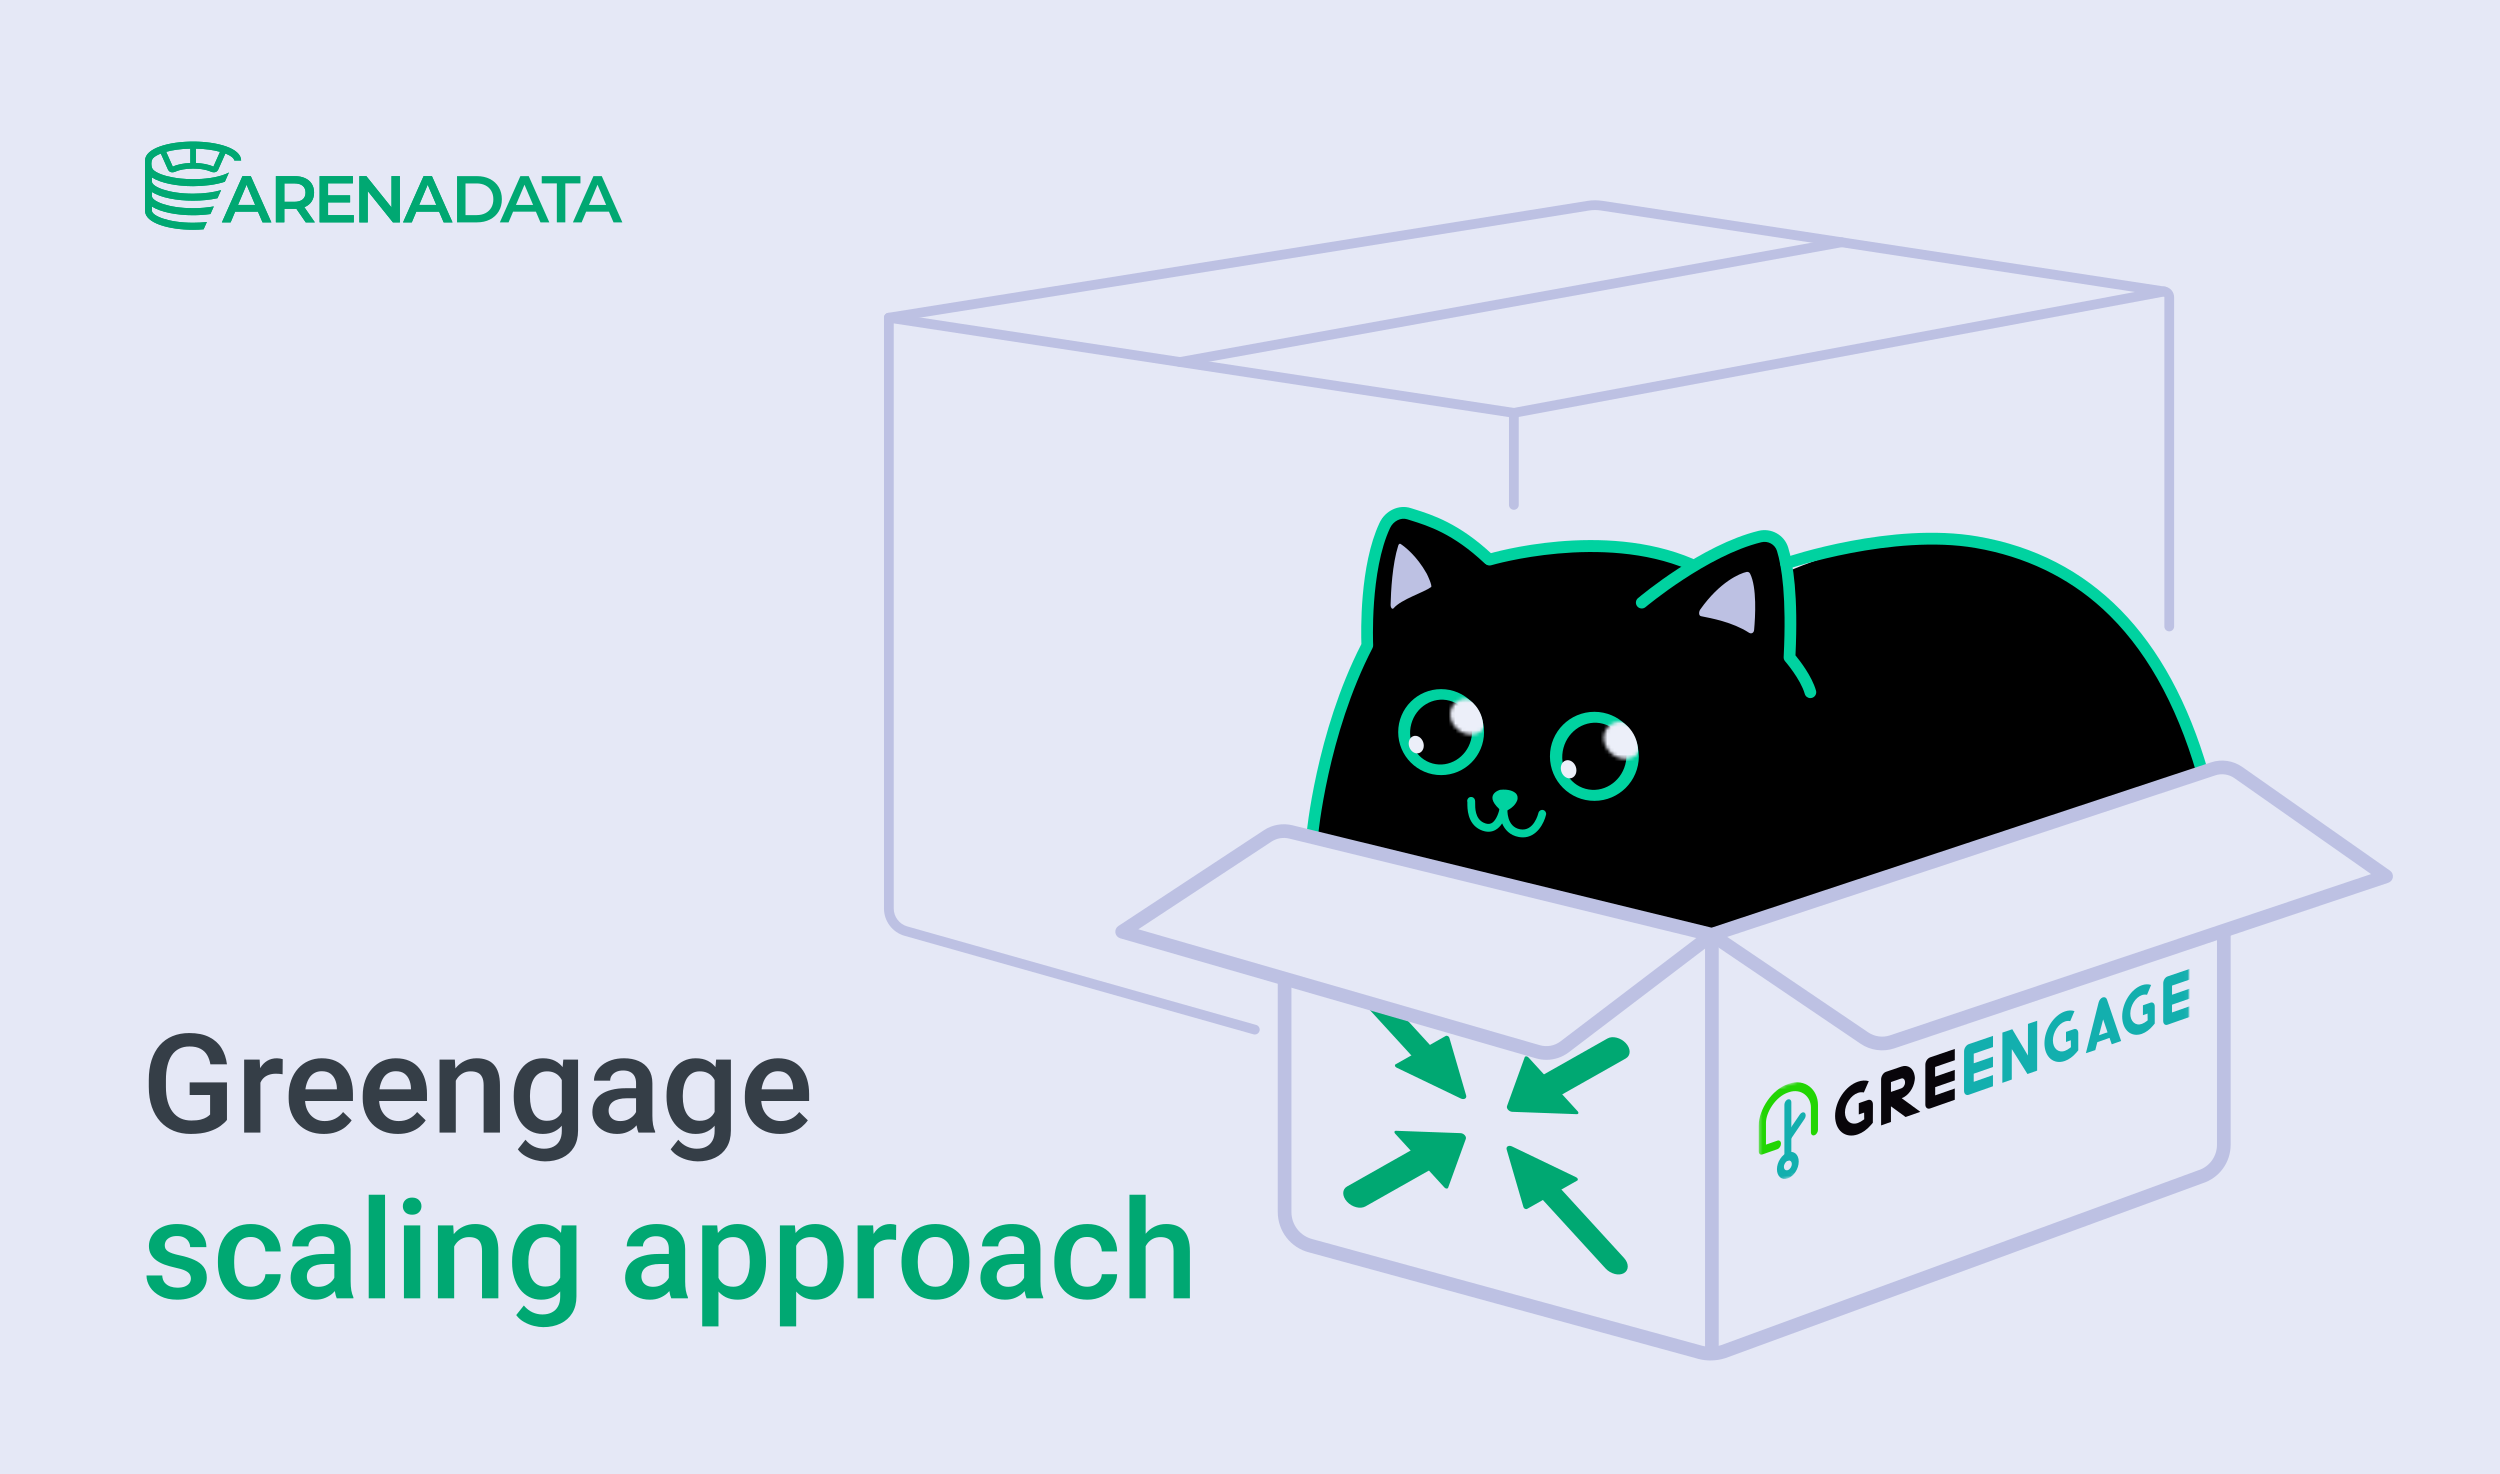 <svg width="724" height="427" viewBox="0 0 724 427" fill="none" xmlns="http://www.w3.org/2000/svg">
<rect width="724" height="427" fill="#E5E8F6"/>
<path d="M74.702 61.301H68.097L66.796 64.4H64.265L70.212 51.008H72.627L78.591 64.4H76.025L74.702 61.301ZM73.893 59.35L71.402 53.498L68.929 59.35H73.893Z" fill="#00A872"/>
<path d="M88.536 64.4L85.837 60.475C85.722 60.487 85.554 60.492 85.329 60.492H82.347V64.394H79.891V51.008H85.329C86.473 51.008 87.473 51.201 88.322 51.582C89.172 51.963 89.825 52.513 90.275 53.228C90.726 53.943 90.957 54.792 90.957 55.771C90.957 56.778 90.715 57.645 90.229 58.372C89.744 59.098 89.05 59.643 88.143 60L91.183 64.4H88.536V64.4ZM87.652 53.802C87.097 53.345 86.288 53.111 85.219 53.111H82.353V58.448H85.219C86.288 58.448 87.097 58.214 87.652 57.751C88.207 57.288 88.484 56.626 88.484 55.771C88.478 54.921 88.201 54.259 87.652 53.802Z" fill="#00A872"/>
<path d="M102.462 62.314V64.4H92.558V51.008H102.202V53.093H95.008V56.573H101.388V58.618H95.008V62.309H102.462V62.314Z" fill="#00A872"/>
<path d="M115.805 51.008V64.4H113.789L106.502 55.331V64.4H104.069V51.008H106.091L113.378 60.077V51.008H115.805Z" fill="#00A872"/>
<path d="M127.166 61.301H120.561L119.255 64.4H116.724L122.671 51.008H125.086L131.05 64.4H128.484L127.166 61.301ZM126.357 59.35L123.867 53.498L121.394 59.35H126.357Z" fill="#00A872"/>
<path d="M132.356 51.008H138.129C139.539 51.008 140.793 51.283 141.885 51.84C142.977 52.396 143.826 53.181 144.433 54.195C145.034 55.208 145.34 56.38 145.34 57.704C145.34 59.028 145.04 60.2 144.433 61.213C143.826 62.227 142.977 63.012 141.885 63.568C140.793 64.125 139.539 64.4 138.129 64.4H132.356V51.008ZM138.019 62.297C138.99 62.297 139.839 62.109 140.579 61.734C141.313 61.359 141.879 60.821 142.278 60.129C142.676 59.432 142.873 58.63 142.873 57.71C142.873 56.79 142.676 55.981 142.278 55.29C141.879 54.593 141.313 54.06 140.579 53.685C139.845 53.31 138.99 53.123 138.019 53.123H134.812V62.309H138.019V62.297Z" fill="#00A872"/>
<path d="M155.193 61.301H148.588L147.282 64.4H144.756L150.703 51.008H153.118L159.082 64.4H156.516L155.193 61.301ZM154.384 59.35L151.893 53.498L149.42 59.35H154.384Z" fill="#00A872"/>
<path d="M161.266 53.111H156.886V51.008H168.097V53.111H163.716V64.4H161.26V53.111H161.266Z" fill="#00A872"/>
<path d="M176.348 61.301H169.743L168.443 64.4H165.912L171.858 51.008H174.274L180.237 64.4H177.671L176.348 61.301ZM175.533 59.35L173.043 53.498L170.569 59.35H175.533Z" fill="#00A872"/>
<path d="M55.921 41C49.004 41 42 42.892 42 46.507V61.035C42 64.644 49.004 66.542 55.921 66.542C56.938 66.542 57.966 66.496 58.966 66.408L59.908 64.287C58.7 64.433 57.36 64.51 55.921 64.51C48.651 64.51 43.999 62.453 43.999 61.035V59.811C46.577 61.469 51.252 62.33 55.921 62.33C57.626 62.33 59.336 62.213 60.937 61.985L61.925 59.776C60.22 60.087 58.203 60.297 55.921 60.297C48.651 60.297 43.999 58.241 43.999 56.823V55.599C46.577 57.257 51.252 58.118 55.921 58.118C58.377 58.118 60.833 57.878 62.982 57.403L64.028 55.06C62 55.658 59.232 56.091 55.921 56.091C48.651 56.091 43.999 54.035 43.999 52.617V51.381C46.577 53.051 51.252 53.918 55.921 53.918C59.232 53.918 62.543 53.484 65.115 52.635L66.305 49.952C65.866 50.192 65.334 50.414 64.698 50.637C64.698 50.637 64.681 50.637 64.67 50.654C64.612 50.672 64.508 50.713 64.346 50.76C64.213 50.807 64.022 50.865 63.803 50.924C62.965 51.176 61.509 51.522 59.492 51.715C58.798 51.791 58.047 51.85 57.238 51.861C56.811 51.879 56.371 51.891 55.915 51.891C54.574 51.891 53.384 51.815 52.309 51.709C50.587 51.516 49.235 51.234 48.304 50.994C48.143 50.947 47.981 50.907 47.819 50.86C47.189 50.678 46.866 50.549 46.866 50.549C45.629 50.104 44.762 49.594 44.317 49.102V49.084H44.312C44.283 49.055 44.254 49.026 44.225 48.967C44.167 48.891 44.109 48.821 44.08 48.727C44.063 48.68 44.051 48.639 44.023 48.581C43.93 48.323 43.838 47.954 43.838 47.444C43.838 46.923 43.924 46.536 44.046 46.278C44.121 46.085 44.207 45.95 44.283 45.874C44.3 45.845 44.329 45.816 44.358 45.786C44.768 45.341 45.519 44.89 46.577 44.474L48.507 48.797C48.524 48.827 48.669 49.155 48.669 49.155C48.906 49.588 49.449 50.198 50.697 49.752C50.801 49.706 50.905 49.664 51.003 49.618C51.991 49.202 53.621 48.844 55.799 48.827H55.915C56.782 48.827 57.591 48.885 58.267 48.973C58.446 48.991 58.619 49.032 58.798 49.061C59.625 49.196 60.284 49.389 60.786 49.6C60.804 49.6 60.861 49.629 60.861 49.629C60.965 49.676 61.052 49.706 61.139 49.746C62.329 50.162 62.873 49.659 63.138 49.225C63.254 49.032 63.317 48.839 63.346 48.792L63.462 48.51L63.653 48.094L65.259 44.468C65.259 44.468 65.877 44.679 66.496 45.036C66.6 45.113 66.704 45.171 66.802 45.23C66.946 45.318 67.079 45.411 67.201 45.511C67.287 45.587 67.38 45.675 67.449 45.751C67.536 45.839 67.611 45.915 67.657 46.003C67.715 46.091 67.761 46.167 67.79 46.255C67.836 46.331 67.848 46.419 67.865 46.495H69.836C69.841 42.892 62.838 41 55.921 41ZM55.112 47.204C53.228 47.28 51.344 47.62 50.038 48.264L48.125 43.97C49.951 43.461 52.332 43.103 55.112 43.045V47.204ZM61.803 48.264C60.492 47.62 58.608 47.28 56.73 47.204V43.045C59.527 43.103 61.896 43.461 63.716 43.97L61.803 48.264Z" fill="#00A872"/>
<path d="M74.701 61.301H68.096L66.796 64.4H64.265L70.211 51.008H72.627L78.59 64.4H76.025L74.701 61.301ZM73.892 59.35L71.402 53.498L68.928 59.35H73.892Z" fill="#00A872"/>
<path d="M88.536 64.4L85.837 60.475C85.722 60.487 85.554 60.492 85.329 60.492H82.347V64.394H79.891V51.008H85.329C86.473 51.008 87.473 51.201 88.322 51.582C89.171 51.963 89.825 52.513 90.275 53.228C90.726 53.943 90.957 54.792 90.957 55.771C90.957 56.778 90.714 57.645 90.229 58.372C89.744 59.098 89.05 59.643 88.143 60L91.183 64.4H88.536V64.4ZM87.652 53.802C87.097 53.345 86.288 53.111 85.219 53.111H82.353V58.448H85.219C86.288 58.448 87.097 58.214 87.652 57.751C88.207 57.288 88.484 56.626 88.484 55.771C88.478 54.921 88.201 54.259 87.652 53.802Z" fill="#00A872"/>
<path d="M102.462 62.314V64.4H92.558V51.008H102.202V53.093H95.008V56.573H101.388V58.618H95.008V62.309H102.462V62.314Z" fill="#00A872"/>
<path d="M115.805 51.008V64.4H113.788L106.502 55.331V64.4H104.069V51.008H106.091L113.378 60.077V51.008H115.805Z" fill="#00A872"/>
<path d="M127.166 61.301H120.561L119.255 64.4H116.724L122.67 51.008H125.086L131.049 64.4H128.484L127.166 61.301ZM126.357 59.35L123.867 53.498L121.393 59.35H126.357Z" fill="#00A872"/>
<path d="M55.921 41C49.004 41 42 42.892 42 46.507V61.035C42 64.644 49.004 66.542 55.921 66.542C56.938 66.542 57.966 66.496 58.966 66.408L59.908 64.287C58.7 64.433 57.36 64.51 55.921 64.51C48.651 64.51 43.999 62.453 43.999 61.035V59.811C46.577 61.469 51.252 62.33 55.921 62.33C57.626 62.33 59.336 62.213 60.937 61.985L61.925 59.776C60.22 60.087 58.203 60.297 55.921 60.297C48.651 60.297 43.999 58.241 43.999 56.823V55.599C46.577 57.257 51.252 58.118 55.921 58.118C58.377 58.118 60.833 57.878 62.982 57.403L64.028 55.06C62 55.658 59.232 56.091 55.921 56.091C48.651 56.091 43.999 54.035 43.999 52.617V51.381C46.577 53.051 51.252 53.918 55.921 53.918C59.232 53.918 62.543 53.484 65.115 52.635L66.305 49.952C65.866 50.192 65.334 50.414 64.698 50.637C64.698 50.637 64.681 50.637 64.67 50.654C64.612 50.672 64.508 50.713 64.346 50.76C64.213 50.807 64.022 50.865 63.803 50.924C62.965 51.176 61.509 51.522 59.492 51.715C58.798 51.791 58.047 51.85 57.238 51.861C56.811 51.879 56.371 51.891 55.915 51.891C54.574 51.891 53.384 51.815 52.309 51.709C50.587 51.516 49.235 51.234 48.304 50.994C48.143 50.947 47.981 50.907 47.819 50.86C47.189 50.678 46.866 50.549 46.866 50.549C45.629 50.104 44.762 49.594 44.317 49.102V49.084H44.312C44.283 49.055 44.254 49.026 44.225 48.967C44.167 48.891 44.109 48.821 44.08 48.727C44.063 48.68 44.051 48.639 44.023 48.581C43.93 48.323 43.838 47.954 43.838 47.444C43.838 46.923 43.924 46.536 44.046 46.278C44.121 46.085 44.207 45.95 44.283 45.874C44.3 45.845 44.329 45.816 44.358 45.786C44.768 45.341 45.519 44.89 46.577 44.474L48.507 48.797C48.524 48.827 48.669 49.155 48.669 49.155C48.906 49.588 49.449 50.198 50.697 49.752C50.801 49.706 50.905 49.664 51.003 49.618C51.991 49.202 53.621 48.844 55.799 48.827H55.915C56.782 48.827 57.591 48.885 58.267 48.973C58.446 48.991 58.619 49.032 58.798 49.061C59.625 49.196 60.284 49.389 60.786 49.6C60.804 49.6 60.861 49.629 60.861 49.629C60.965 49.676 61.052 49.706 61.139 49.746C62.329 50.162 62.873 49.659 63.138 49.225C63.254 49.032 63.317 48.839 63.346 48.792L63.462 48.51L63.653 48.094L65.259 44.468C65.259 44.468 65.877 44.679 66.496 45.036C66.6 45.113 66.704 45.171 66.802 45.23C66.946 45.318 67.079 45.411 67.201 45.511C67.287 45.587 67.38 45.675 67.449 45.751C67.536 45.839 67.611 45.915 67.657 46.003C67.715 46.091 67.761 46.167 67.79 46.255C67.836 46.331 67.848 46.419 67.865 46.495H69.836C69.841 42.892 62.838 41 55.921 41ZM55.112 47.204C53.228 47.28 51.344 47.62 50.038 48.264L48.125 43.97C49.951 43.461 52.332 43.103 55.112 43.045V47.204ZM61.803 48.264C60.492 47.62 58.608 47.28 56.73 47.204V43.045C59.527 43.103 61.896 43.461 63.716 43.97L61.803 48.264Z" fill="#00A872"/>
<g clip-path="url(#clip0_2938_21671)">
<path d="M379.384 242.493L492.913 270.706L499.34 269.233L636.6 223.229C636.6 223.229 625.682 186.708 612.479 178.104C599.276 169.501 591.101 156.59 566.827 156.715C542.553 156.84 530.894 159.793 517.306 165.698L514.404 157.072L509.669 155.389C509.669 155.389 495.912 159.333 490.719 163.771C490.719 163.771 468.289 158.529 459.006 158.529C449.723 158.529 430.331 161.368 430.331 161.368C430.331 161.368 417.201 150.112 412.924 149.959C408.647 149.806 405.898 148.429 402.544 148.582C399.189 148.735 397.35 159.594 397.35 159.594C397.35 159.594 394.143 178.716 395.823 184.373C395.823 184.373 386.744 202.86 385.748 211.6C384.752 220.339 379.378 242.482 379.378 242.482L379.384 242.493Z" fill="black"/>
<path d="M380.012 243.766C379.961 243.766 379.91 243.766 379.859 243.76C378.926 243.675 378.236 242.853 378.32 241.918C378.349 241.623 381.081 212.214 394.262 186.518C394.143 183.191 393.707 163.74 399.511 151.43C401.186 147.877 405.072 146.035 408.551 147.14L409.49 147.435C414.683 149.061 422.535 151.521 432.197 160.595C432.882 161.235 432.916 162.312 432.276 162.998C431.637 163.683 430.562 163.717 429.878 163.077C420.782 154.53 413.671 152.303 408.478 150.682L407.522 150.382C405.689 149.798 403.516 150.897 402.577 152.881C396.711 165.333 397.656 186.603 397.667 186.813C397.684 187.113 397.616 187.413 397.481 187.68C384.424 212.878 381.726 241.924 381.698 242.218C381.618 243.103 380.877 243.766 380.012 243.766Z" fill="#00D2A0"/>
<path d="M524.287 202.18C523.552 202.18 522.867 201.692 522.658 200.944C521.436 196.665 517.012 191.559 516.967 191.508C516.678 191.173 516.526 190.743 516.548 190.3C517.425 172.89 515.977 163.963 514.608 159.537C514.025 157.655 512.034 156.562 510.082 157.038C494.384 160.88 476.723 175.673 476.548 175.82C475.829 176.426 474.76 176.33 474.155 175.616C473.55 174.896 473.64 173.825 474.359 173.219C475.105 172.589 492.8 157.769 509.273 153.734C512.967 152.827 516.735 154.935 517.849 158.528C519.281 163.153 520.802 172.329 519.971 189.796C521.227 191.326 524.728 195.832 525.916 200.003C526.176 200.904 525.65 201.845 524.751 202.106C524.592 202.151 524.44 202.174 524.281 202.174L524.287 202.18Z" fill="#00D2A0"/>
<path d="M637.805 225.397C637.07 225.397 636.391 224.915 636.176 224.167C630.174 203.458 620.998 187.35 608.898 176.299C598.823 167.1 586.463 161.183 572.162 158.707C548.199 154.564 518.076 164.669 517.77 164.777C516.882 165.077 515.92 164.601 515.62 163.711C515.321 162.821 515.796 161.858 516.678 161.552C517.94 161.121 547.916 151.061 572.739 155.352C605.594 161.03 628.036 183.865 639.44 223.209C639.7 224.11 639.185 225.051 638.286 225.317C638.128 225.363 637.969 225.385 637.811 225.385L637.805 225.397Z" fill="#00D2A0"/>
<path d="M495.38 393.996C494.231 393.996 493.083 393.855 491.963 393.571L379.119 362.698C373.791 361.36 370.04 356.543 370.04 351V283.063C370.04 281.969 370.928 281.079 372.02 281.079C373.112 281.079 374 281.969 374 283.063V351C374 354.724 376.517 357.954 380.121 358.861L492.964 389.734C494.724 390.176 496.607 390.125 498.378 389.57L636.525 338.948C636.553 338.936 636.587 338.925 636.615 338.919C639.862 337.893 642.04 334.912 642.04 331.5V270.484C642.04 269.39 642.928 268.5 644.02 268.5C645.112 268.5 646 269.39 646 270.484V331.5C646 336.629 642.73 341.118 637.86 342.682L499.707 393.305C499.679 393.316 499.645 393.327 499.617 393.333C498.242 393.77 496.811 393.991 495.38 393.991V393.996Z" fill="#BDC1E3"/>
<path d="M495.759 392.188C494.667 392.188 493.779 391.298 493.779 390.205V270.71C493.779 269.616 494.667 268.727 495.759 268.727C496.851 268.727 497.739 269.616 497.739 270.71V390.205C497.739 391.298 496.851 392.188 495.759 392.188Z" fill="#BDC1E3"/>
<path d="M363 299.543C363.13 299.582 362.87 299.543 363 299.543L261.957 271.011C258.449 270.014 256 266.76 256 263.105V92.013C256 91.599 256.181 91.208 256.492 90.936C256.803 90.67 257.216 90.551 257.629 90.608L438.629 118.174C439.319 118.282 439.829 118.877 439.829 119.574V146.223C439.829 147.005 439.195 147.64 438.414 147.64C437.634 147.64 437 147.005 437 146.223V120.793L258.828 93.657V263.105C258.828 265.496 260.435 267.627 262.732 268.285L363.781 296.817C364.533 297.032 364.969 297.814 364.754 298.568C364.578 299.191 364.013 299.599 363.396 299.599L363 299.543Z" fill="#BDC1E3"/>
<path d="M628.217 182.843C627.436 182.843 626.802 182.208 626.802 181.426V86.093C626.802 85.951 626.7 85.832 626.565 85.815L463.576 60.957C462.445 60.787 461.302 60.787 460.177 60.968L257.635 93.404C256.86 93.528 256.136 93.001 256.017 92.231C255.893 91.46 256.419 90.729 257.188 90.61L459.73 58.174C461.144 57.948 462.581 57.942 464.001 58.157L626.983 83.01C628.516 83.242 629.625 84.54 629.625 86.093V181.426C629.625 182.208 628.992 182.843 628.211 182.843H628.217Z" fill="#BDC1E3"/>
<path d="M341.703 106.262C341.03 106.262 340.436 105.78 340.311 105.095C340.17 104.324 340.685 103.587 341.454 103.451L533.061 68.766C533.83 68.624 534.566 69.14 534.701 69.91C534.843 70.681 534.328 71.418 533.559 71.554L341.952 106.239C341.867 106.256 341.782 106.262 341.697 106.262H341.703Z" fill="#BDC1E3"/>
<path d="M438.414 120.989C437.747 120.989 437.153 120.512 437.023 119.832C436.881 119.062 437.385 118.325 438.154 118.177L626.514 83.016C627.277 82.874 628.019 83.379 628.166 84.15C628.307 84.92 627.804 85.657 627.034 85.804L438.675 120.966C438.59 120.983 438.499 120.989 438.414 120.989Z" fill="#BDC1E3"/>
<path d="M402.719 175.11C402.809 171.25 403.211 163.39 404.925 158.005C405.072 157.552 405.355 157.348 405.615 157.524C406.809 158.323 410.254 160.924 413.156 166.093C413.473 166.66 414.847 169.703 414.451 170.004C412.426 171.551 405.819 173.534 403.601 176.136C403.205 176.601 402.702 176.017 402.719 175.116V175.11Z" fill="#BDC1E3"/>
<path d="M492.608 178.444C495.612 179.056 501.704 180.133 506.501 183.233C507.158 183.658 507.91 183.324 507.989 182.451C508.34 178.592 508.832 170.079 506.818 166.117C506.603 165.692 506.19 165.556 505.783 165.641C503.848 166.049 498.056 168.503 492.41 176.489C491.957 177.129 491.878 178.291 492.608 178.444Z" fill="#BDC1E3"/>
<path d="M392.747 349.606C391.78 349.357 390.818 348.801 390.088 348.002C388.623 346.404 388.64 344.432 390.122 343.593L410.866 331.867C412.348 331.028 414.736 331.646 416.201 333.244C417.666 334.842 417.649 336.82 416.167 337.653L395.429 349.379C394.687 349.799 393.72 349.855 392.753 349.606H392.747Z" fill="#00A872"/>
<path d="M419.38 343.958L424.5 329.829C424.754 329.121 423.906 328.191 422.972 328.157L404.293 327.477C403.823 327.46 403.665 327.902 404.004 328.276L418.333 343.924C418.673 344.298 419.261 344.315 419.386 343.964L419.38 343.958Z" fill="#00A872"/>
<path d="M447.393 318.492C446.426 318.243 445.464 317.688 444.735 316.889C443.269 315.29 443.286 313.312 444.768 312.474L465.524 300.742C467.006 299.903 469.399 300.521 470.858 302.119C472.323 303.717 472.301 305.695 470.819 306.534L450.063 318.266C449.322 318.685 448.355 318.742 447.388 318.492H447.393Z" fill="#00A872"/>
<path d="M441.555 306.172L436.436 320.313C436.181 321.021 437.03 321.951 437.963 321.985L456.642 322.665C457.112 322.682 457.27 322.24 456.931 321.866L442.613 306.206C442.274 305.832 441.685 305.815 441.561 306.167L441.555 306.172Z" fill="#00A872"/>
<path d="M413.712 309.792C412.744 309.542 411.783 308.987 411.053 308.188L390.564 285.795C389.098 284.191 389.115 282.213 390.598 281.375C392.08 280.536 394.473 281.153 395.938 282.752L416.427 305.15C417.892 306.748 417.875 308.726 416.393 309.565C415.652 309.984 414.685 310.041 413.717 309.792H413.712Z" fill="#00A872"/>
<path d="M404.429 309.177L423.046 318.126C423.979 318.573 424.839 318.086 424.596 317.247L419.725 300.522C419.601 300.103 419.018 299.819 418.673 300.018L404.152 308.23C403.807 308.423 403.959 308.95 404.429 309.171V309.177Z" fill="#00A872"/>
<path d="M467.611 368.93C466.644 368.681 465.682 368.125 464.953 367.332L444.497 344.979C443.032 343.381 443.049 341.409 444.531 340.57C446.013 339.731 448.4 340.349 449.865 341.947L470.315 364.3C471.775 365.898 471.758 367.87 470.276 368.709C469.535 369.129 468.567 369.185 467.606 368.936L467.611 368.93Z" fill="#00A872"/>
<path d="M456.484 340.949L437.878 332.006C436.945 331.558 436.085 332.045 436.328 332.884L441.193 349.592C441.318 350.012 441.9 350.289 442.246 350.097L456.761 341.896C457.106 341.703 456.954 341.176 456.484 340.955V340.949Z" fill="#00A872"/>
<path d="M373.829 240.923L495.759 270.706L640.962 222.646C643.417 221.835 646.11 222.237 648.225 223.722L691.014 253.76L547.933 301.725C545.24 302.626 542.287 302.218 539.94 300.625L495.759 270.706L453.111 303.164C450.916 304.836 448.065 305.369 445.418 304.604L324.975 269.822L367.12 242.085C369.1 240.782 371.526 240.362 373.829 240.923Z" fill="#E5E8F6"/>
<path d="M447.816 306.925C446.826 306.925 445.836 306.789 444.869 306.512L324.421 271.73C323.68 271.515 323.125 270.886 323.012 270.12C322.899 269.355 323.239 268.59 323.884 268.165L366.028 240.428C368.455 238.83 371.47 238.309 374.293 239L495.674 268.653L640.339 220.773C643.377 219.77 646.749 220.274 649.362 222.105L692.151 252.143C692.762 252.574 693.079 253.31 692.977 254.053C692.87 254.795 692.355 255.413 691.648 255.651L548.567 303.616C545.314 304.704 541.676 304.199 538.837 302.278L495.832 273.153L454.316 304.749C452.438 306.177 450.141 306.931 447.827 306.931L447.816 306.925ZM329.659 269.112L445.966 302.697C448.003 303.287 450.226 302.867 451.912 301.587L491.25 271.651L373.359 242.854C371.6 242.423 369.722 242.752 368.206 243.744L329.659 269.112ZM500.205 271.328L541.048 298.985C542.876 300.221 545.218 300.544 547.305 299.847L686.664 253.135L647.088 225.353C645.493 224.23 643.434 223.924 641.578 224.536L500.205 271.328Z" fill="#BDC1E3"/>
<path d="M434.426 228.73C434.426 228.73 428.928 230.192 435.229 235.196C435.229 235.196 438.284 234.397 439.336 231.909C439.664 231.127 439.495 230.266 439.031 229.807C438.38 229.166 437.028 228.463 434.426 228.73Z" fill="#00D2A0"/>
<path d="M441.005 242.503C440.632 242.503 440.241 242.469 439.84 242.396C437.243 241.925 435.784 240.27 435.02 238.457C434.517 239.239 433.855 239.947 433.006 240.395C432.118 240.865 430.653 241.228 428.684 240.293C424.883 238.491 424.934 233.991 424.951 232.511C424.951 232.421 424.951 232.347 424.951 232.279C424.764 231.695 425.07 231.066 425.647 230.862C425.997 230.737 426.399 230.794 426.699 231.009C427.219 231.384 427.213 231.916 427.208 232.54C427.191 233.894 427.157 237.062 429.646 238.247C430.557 238.678 431.309 238.729 431.943 238.394C433.425 237.612 434.172 234.875 434.313 233.985C434.409 233.384 434.958 232.97 435.563 233.038C436.168 233.112 436.604 233.645 436.559 234.251C436.542 234.461 436.231 239.443 440.241 240.168C444.196 240.888 445.48 235.646 445.531 235.419C445.672 234.812 446.277 234.427 446.888 234.574C447.494 234.716 447.873 235.322 447.737 235.935C447.183 238.338 445.095 242.509 441.005 242.509V242.503Z" fill="#00D2A0"/>
<path d="M489.621 165.098C489.401 165.098 489.174 165.052 488.959 164.962C464.001 154.335 432.192 163.601 431.869 163.698C430.97 163.964 430.025 163.454 429.759 162.553C429.493 161.652 430.002 160.705 430.902 160.439C432.248 160.037 464.21 150.73 490.283 161.833C491.143 162.202 491.55 163.199 491.182 164.06C490.905 164.707 490.283 165.098 489.621 165.098Z" fill="#00D2A0"/>
<path d="M417.348 224.473C424.212 224.473 429.776 218.899 429.776 212.022C429.776 205.145 424.212 199.57 417.348 199.57C410.484 199.57 404.919 205.145 404.919 212.022C404.919 218.899 410.484 224.473 417.348 224.473Z" fill="#00D2A0"/>
<path d="M425.981 214.351C427.334 209.328 424.562 204.211 419.79 202.921C415.018 201.631 410.053 204.657 408.701 209.679C407.348 214.702 410.12 219.819 414.892 221.109C419.664 222.399 424.629 219.373 425.981 214.351Z" fill="black"/>
<mask id="mask0_2938_21671" style="mask-type:luminance" maskUnits="userSpaceOnUse" x="420" y="202" width="11" height="11">
<path d="M429.723 210.979C431.39 208.851 430.777 205.582 428.354 203.676C425.93 201.771 422.615 201.951 420.948 204.078C419.282 206.205 419.895 209.474 422.318 211.38C424.741 213.286 428.057 213.106 429.723 210.979Z" fill="white"/>
</mask>
<g mask="url(#mask0_2938_21671)">
<path d="M419.786 220.392C425.185 220.392 429.561 216.007 429.561 210.598C429.561 205.189 425.185 200.805 419.786 200.805C414.387 200.805 410.011 205.189 410.011 210.598C410.011 216.007 414.387 220.392 419.786 220.392Z" fill="#ECEFF9"/>
</g>
<path d="M410.991 218.083C412.103 217.695 412.625 216.286 412.157 214.935C411.688 213.583 410.406 212.802 409.294 213.189C408.181 213.577 407.659 214.986 408.128 216.337C408.596 217.688 409.878 218.47 410.991 218.083Z" fill="#ECEFF9"/>
<path d="M461.732 231.928C468.84 231.928 474.602 226.155 474.602 219.034C474.602 211.913 468.84 206.141 461.732 206.141C454.625 206.141 448.863 211.913 448.863 219.034C448.863 226.155 454.625 231.928 461.732 231.928Z" fill="#00D2A0"/>
<path d="M470.673 221.443C472.073 216.242 469.203 210.943 464.263 209.608C459.322 208.272 454.181 211.405 452.78 216.606C451.38 221.807 454.249 227.106 459.19 228.442C464.131 229.777 469.272 226.644 470.673 221.443Z" fill="black"/>
<mask id="mask1_2938_21671" style="mask-type:luminance" maskUnits="userSpaceOnUse" x="464" y="209" width="12" height="11">
<path d="M474.547 217.953C476.274 215.749 475.639 212.363 473.13 210.39C470.621 208.416 467.187 208.603 465.461 210.807C463.734 213.01 464.369 216.397 466.878 218.37C469.387 220.343 472.821 220.156 474.547 217.953Z" fill="white"/>
</mask>
<g mask="url(#mask1_2938_21671)">
<path d="M464.255 227.693C469.845 227.693 474.376 223.153 474.376 217.553C474.376 211.954 469.845 207.414 464.255 207.414C458.666 207.414 454.135 211.954 454.135 217.553C454.135 223.153 458.666 227.693 464.255 227.693Z" fill="#ECEFF9"/>
</g>
<path d="M455.148 225.316C456.298 224.915 456.838 223.456 456.353 222.058C455.868 220.659 454.542 219.85 453.391 220.251C452.24 220.652 451.7 222.11 452.185 223.509C452.67 224.907 453.997 225.716 455.148 225.316Z" fill="#ECEFF9"/>
</g>
<path d="M65.727 313.469V324.328C65.323 324.862 64.691 325.448 63.832 326.086C62.986 326.711 61.859 327.251 60.453 327.707C59.047 328.163 57.296 328.391 55.199 328.391C53.415 328.391 51.781 328.091 50.297 327.492C48.812 326.88 47.53 325.988 46.449 324.816C45.382 323.645 44.555 322.219 43.969 320.539C43.383 318.846 43.09 316.919 43.09 314.758V312.785C43.09 310.637 43.357 308.723 43.891 307.043C44.438 305.35 45.219 303.918 46.234 302.746C47.25 301.574 48.474 300.689 49.906 300.09C51.352 299.478 52.986 299.172 54.809 299.172C57.139 299.172 59.066 299.562 60.59 300.344C62.126 301.112 63.311 302.18 64.144 303.547C64.978 304.914 65.505 306.477 65.727 308.234H60.922C60.766 307.245 60.46 306.359 60.004 305.578C59.561 304.797 58.923 304.185 58.09 303.742C57.27 303.286 56.202 303.059 54.887 303.059C53.754 303.059 52.758 303.273 51.898 303.703C51.039 304.133 50.323 304.764 49.75 305.598C49.19 306.431 48.767 307.447 48.48 308.645C48.194 309.842 48.051 311.21 48.051 312.746V314.758C48.051 316.32 48.214 317.707 48.539 318.918C48.878 320.129 49.359 321.151 49.984 321.984C50.622 322.818 51.397 323.449 52.309 323.879C53.22 324.296 54.249 324.504 55.395 324.504C56.514 324.504 57.432 324.413 58.148 324.23C58.865 324.035 59.431 323.807 59.848 323.547C60.277 323.273 60.609 323.013 60.844 322.766V317.121H54.926V313.469H65.727ZM75.414 310.891V328H70.707V306.867H75.199L75.414 310.891ZM81.879 306.73L81.84 311.105C81.553 311.053 81.241 311.014 80.902 310.988C80.577 310.962 80.251 310.949 79.926 310.949C79.118 310.949 78.409 311.066 77.797 311.301C77.185 311.522 76.671 311.848 76.254 312.277C75.85 312.694 75.538 313.202 75.316 313.801C75.095 314.4 74.965 315.07 74.926 315.812L73.852 315.891C73.852 314.562 73.982 313.332 74.242 312.199C74.503 311.066 74.893 310.07 75.414 309.211C75.948 308.352 76.612 307.681 77.406 307.199C78.213 306.717 79.144 306.477 80.199 306.477C80.486 306.477 80.792 306.503 81.117 306.555C81.456 306.607 81.71 306.665 81.879 306.73ZM93.754 328.391C92.191 328.391 90.779 328.137 89.516 327.629C88.266 327.108 87.198 326.385 86.312 325.461C85.44 324.536 84.769 323.449 84.301 322.199C83.832 320.949 83.598 319.602 83.598 318.156V317.375C83.598 315.721 83.838 314.224 84.32 312.883C84.802 311.542 85.473 310.396 86.332 309.445C87.191 308.482 88.207 307.746 89.379 307.238C90.551 306.73 91.82 306.477 93.188 306.477C94.698 306.477 96.019 306.73 97.152 307.238C98.285 307.746 99.223 308.462 99.965 309.387C100.72 310.298 101.28 311.385 101.645 312.648C102.022 313.911 102.211 315.305 102.211 316.828V318.84H85.883V315.461H97.562V315.09C97.537 314.243 97.367 313.449 97.055 312.707C96.755 311.965 96.293 311.366 95.668 310.91C95.043 310.454 94.21 310.227 93.168 310.227C92.387 310.227 91.69 310.396 91.078 310.734C90.479 311.06 89.978 311.535 89.574 312.16C89.171 312.785 88.858 313.54 88.637 314.426C88.428 315.298 88.324 316.281 88.324 317.375V318.156C88.324 319.081 88.448 319.94 88.695 320.734C88.956 321.516 89.333 322.199 89.828 322.785C90.323 323.371 90.922 323.833 91.625 324.172C92.328 324.497 93.129 324.66 94.027 324.66C95.16 324.66 96.169 324.432 97.055 323.977C97.94 323.521 98.708 322.876 99.359 322.043L101.84 324.445C101.384 325.109 100.792 325.747 100.062 326.359C99.333 326.958 98.441 327.447 97.387 327.824C96.345 328.202 95.134 328.391 93.754 328.391ZM115.199 328.391C113.637 328.391 112.224 328.137 110.961 327.629C109.711 327.108 108.643 326.385 107.758 325.461C106.885 324.536 106.215 323.449 105.746 322.199C105.277 320.949 105.043 319.602 105.043 318.156V317.375C105.043 315.721 105.284 314.224 105.766 312.883C106.247 311.542 106.918 310.396 107.777 309.445C108.637 308.482 109.652 307.746 110.824 307.238C111.996 306.73 113.266 306.477 114.633 306.477C116.143 306.477 117.465 306.73 118.598 307.238C119.73 307.746 120.668 308.462 121.41 309.387C122.165 310.298 122.725 311.385 123.09 312.648C123.467 313.911 123.656 315.305 123.656 316.828V318.84H107.328V315.461H119.008V315.09C118.982 314.243 118.812 313.449 118.5 312.707C118.201 311.965 117.738 311.366 117.113 310.91C116.488 310.454 115.655 310.227 114.613 310.227C113.832 310.227 113.135 310.396 112.523 310.734C111.924 311.06 111.423 311.535 111.02 312.16C110.616 312.785 110.303 313.54 110.082 314.426C109.874 315.298 109.77 316.281 109.77 317.375V318.156C109.77 319.081 109.893 319.94 110.141 320.734C110.401 321.516 110.779 322.199 111.273 322.785C111.768 323.371 112.367 323.833 113.07 324.172C113.773 324.497 114.574 324.66 115.473 324.66C116.605 324.66 117.615 324.432 118.5 323.977C119.385 323.521 120.154 322.876 120.805 322.043L123.285 324.445C122.829 325.109 122.237 325.747 121.508 326.359C120.779 326.958 119.887 327.447 118.832 327.824C117.79 328.202 116.579 328.391 115.199 328.391ZM131.996 311.379V328H127.289V306.867H131.723L131.996 311.379ZM131.156 316.652L129.633 316.633C129.646 315.135 129.854 313.762 130.258 312.512C130.674 311.262 131.247 310.188 131.977 309.289C132.719 308.391 133.604 307.701 134.633 307.219C135.661 306.724 136.807 306.477 138.07 306.477C139.086 306.477 140.004 306.62 140.824 306.906C141.658 307.18 142.367 307.629 142.953 308.254C143.552 308.879 144.008 309.693 144.32 310.695C144.633 311.685 144.789 312.902 144.789 314.348V328H140.062V314.328C140.062 313.312 139.913 312.512 139.613 311.926C139.327 311.327 138.904 310.904 138.344 310.656C137.797 310.396 137.113 310.266 136.293 310.266C135.486 310.266 134.763 310.435 134.125 310.773C133.487 311.112 132.947 311.574 132.504 312.16C132.074 312.746 131.742 313.423 131.508 314.191C131.273 314.96 131.156 315.78 131.156 316.652ZM163.129 306.867H167.406V327.414C167.406 329.315 167.003 330.93 166.195 332.258C165.388 333.586 164.262 334.595 162.816 335.285C161.371 335.988 159.698 336.34 157.797 336.34C156.99 336.34 156.091 336.223 155.102 335.988C154.125 335.754 153.174 335.376 152.25 334.855C151.339 334.348 150.577 333.677 149.965 332.844L152.172 330.07C152.927 330.969 153.76 331.626 154.672 332.043C155.583 332.46 156.54 332.668 157.543 332.668C158.624 332.668 159.542 332.466 160.297 332.062C161.065 331.672 161.658 331.092 162.074 330.324C162.491 329.556 162.699 328.618 162.699 327.512V311.652L163.129 306.867ZM148.773 317.668V317.258C148.773 315.656 148.969 314.198 149.359 312.883C149.75 311.555 150.31 310.415 151.039 309.465C151.768 308.501 152.654 307.766 153.695 307.258C154.737 306.737 155.915 306.477 157.23 306.477C158.598 306.477 159.763 306.724 160.727 307.219C161.703 307.714 162.517 308.423 163.168 309.348C163.819 310.259 164.327 311.353 164.691 312.629C165.069 313.892 165.349 315.298 165.531 316.848V318.156C165.362 319.667 165.076 321.047 164.672 322.297C164.268 323.547 163.734 324.628 163.07 325.539C162.406 326.451 161.586 327.154 160.609 327.648C159.646 328.143 158.507 328.391 157.191 328.391C155.902 328.391 154.737 328.124 153.695 327.59C152.667 327.056 151.781 326.307 151.039 325.344C150.31 324.38 149.75 323.247 149.359 321.945C148.969 320.63 148.773 319.204 148.773 317.668ZM153.48 317.258V317.668C153.48 318.632 153.572 319.53 153.754 320.363C153.949 321.197 154.242 321.932 154.633 322.57C155.036 323.195 155.544 323.69 156.156 324.055C156.781 324.406 157.517 324.582 158.363 324.582C159.47 324.582 160.375 324.348 161.078 323.879C161.794 323.41 162.341 322.779 162.719 321.984C163.109 321.177 163.383 320.279 163.539 319.289V315.754C163.461 314.986 163.298 314.27 163.051 313.605C162.816 312.941 162.497 312.362 162.094 311.867C161.69 311.359 161.182 310.969 160.57 310.695C159.958 310.409 159.236 310.266 158.402 310.266C157.556 310.266 156.82 310.448 156.195 310.812C155.57 311.177 155.056 311.678 154.652 312.316C154.262 312.954 153.969 313.697 153.773 314.543C153.578 315.389 153.48 316.294 153.48 317.258ZM184.203 323.762V313.684C184.203 312.928 184.066 312.277 183.793 311.73C183.52 311.184 183.103 310.76 182.543 310.461C181.996 310.161 181.306 310.012 180.473 310.012C179.704 310.012 179.04 310.142 178.48 310.402C177.921 310.663 177.484 311.014 177.172 311.457C176.859 311.9 176.703 312.401 176.703 312.961H172.016C172.016 312.128 172.217 311.32 172.621 310.539C173.025 309.758 173.611 309.061 174.379 308.449C175.147 307.837 176.065 307.355 177.133 307.004C178.201 306.652 179.398 306.477 180.727 306.477C182.315 306.477 183.721 306.743 184.945 307.277C186.182 307.811 187.152 308.618 187.855 309.699C188.572 310.767 188.93 312.108 188.93 313.723V323.117C188.93 324.081 188.995 324.947 189.125 325.715C189.268 326.47 189.47 327.128 189.73 327.688V328H184.906C184.685 327.492 184.509 326.848 184.379 326.066C184.262 325.272 184.203 324.504 184.203 323.762ZM184.887 315.148L184.926 318.059H181.547C180.674 318.059 179.906 318.143 179.242 318.312C178.578 318.469 178.025 318.703 177.582 319.016C177.139 319.328 176.807 319.706 176.586 320.148C176.365 320.591 176.254 321.092 176.254 321.652C176.254 322.212 176.384 322.727 176.645 323.195C176.905 323.651 177.283 324.009 177.777 324.27C178.285 324.53 178.897 324.66 179.613 324.66C180.577 324.66 181.417 324.465 182.133 324.074C182.862 323.671 183.435 323.182 183.852 322.609C184.268 322.023 184.49 321.47 184.516 320.949L186.039 323.039C185.883 323.573 185.616 324.146 185.238 324.758C184.861 325.37 184.366 325.956 183.754 326.516C183.155 327.062 182.432 327.512 181.586 327.863C180.753 328.215 179.789 328.391 178.695 328.391C177.315 328.391 176.085 328.117 175.004 327.57C173.923 327.01 173.077 326.262 172.465 325.324C171.853 324.374 171.547 323.299 171.547 322.102C171.547 320.982 171.755 319.992 172.172 319.133C172.602 318.26 173.227 317.531 174.047 316.945C174.88 316.359 175.896 315.917 177.094 315.617C178.292 315.305 179.659 315.148 181.195 315.148H184.887ZM207.387 306.867H211.664V327.414C211.664 329.315 211.26 330.93 210.453 332.258C209.646 333.586 208.52 334.595 207.074 335.285C205.629 335.988 203.956 336.34 202.055 336.34C201.247 336.34 200.349 336.223 199.359 335.988C198.383 335.754 197.432 335.376 196.508 334.855C195.596 334.348 194.835 333.677 194.223 332.844L196.43 330.07C197.185 330.969 198.018 331.626 198.93 332.043C199.841 332.46 200.798 332.668 201.801 332.668C202.882 332.668 203.799 332.466 204.555 332.062C205.323 331.672 205.915 331.092 206.332 330.324C206.749 329.556 206.957 328.618 206.957 327.512V311.652L207.387 306.867ZM193.031 317.668V317.258C193.031 315.656 193.227 314.198 193.617 312.883C194.008 311.555 194.568 310.415 195.297 309.465C196.026 308.501 196.911 307.766 197.953 307.258C198.995 306.737 200.173 306.477 201.488 306.477C202.855 306.477 204.021 306.724 204.984 307.219C205.961 307.714 206.775 308.423 207.426 309.348C208.077 310.259 208.585 311.353 208.949 312.629C209.327 313.892 209.607 315.298 209.789 316.848V318.156C209.62 319.667 209.333 321.047 208.93 322.297C208.526 323.547 207.992 324.628 207.328 325.539C206.664 326.451 205.844 327.154 204.867 327.648C203.904 328.143 202.764 328.391 201.449 328.391C200.16 328.391 198.995 328.124 197.953 327.59C196.924 327.056 196.039 326.307 195.297 325.344C194.568 324.38 194.008 323.247 193.617 321.945C193.227 320.63 193.031 319.204 193.031 317.668ZM197.738 317.258V317.668C197.738 318.632 197.829 319.53 198.012 320.363C198.207 321.197 198.5 321.932 198.891 322.57C199.294 323.195 199.802 323.69 200.414 324.055C201.039 324.406 201.775 324.582 202.621 324.582C203.728 324.582 204.633 324.348 205.336 323.879C206.052 323.41 206.599 322.779 206.977 321.984C207.367 321.177 207.641 320.279 207.797 319.289V315.754C207.719 314.986 207.556 314.27 207.309 313.605C207.074 312.941 206.755 312.362 206.352 311.867C205.948 311.359 205.44 310.969 204.828 310.695C204.216 310.409 203.493 310.266 202.66 310.266C201.814 310.266 201.078 310.448 200.453 310.812C199.828 311.177 199.314 311.678 198.91 312.316C198.52 312.954 198.227 313.697 198.031 314.543C197.836 315.389 197.738 316.294 197.738 317.258ZM225.863 328.391C224.301 328.391 222.888 328.137 221.625 327.629C220.375 327.108 219.307 326.385 218.422 325.461C217.549 324.536 216.879 323.449 216.41 322.199C215.941 320.949 215.707 319.602 215.707 318.156V317.375C215.707 315.721 215.948 314.224 216.43 312.883C216.911 311.542 217.582 310.396 218.441 309.445C219.301 308.482 220.316 307.746 221.488 307.238C222.66 306.73 223.93 306.477 225.297 306.477C226.807 306.477 228.129 306.73 229.262 307.238C230.395 307.746 231.332 308.462 232.074 309.387C232.829 310.298 233.389 311.385 233.754 312.648C234.132 313.911 234.32 315.305 234.32 316.828V318.84H217.992V315.461H229.672V315.09C229.646 314.243 229.477 313.449 229.164 312.707C228.865 311.965 228.402 311.366 227.777 310.91C227.152 310.454 226.319 310.227 225.277 310.227C224.496 310.227 223.799 310.396 223.188 310.734C222.589 311.06 222.087 311.535 221.684 312.16C221.28 312.785 220.967 313.54 220.746 314.426C220.538 315.298 220.434 316.281 220.434 317.375V318.156C220.434 319.081 220.557 319.94 220.805 320.734C221.065 321.516 221.443 322.199 221.938 322.785C222.432 323.371 223.031 323.833 223.734 324.172C224.438 324.497 225.238 324.66 226.137 324.66C227.27 324.66 228.279 324.432 229.164 323.977C230.049 323.521 230.818 322.876 231.469 322.043L233.949 324.445C233.493 325.109 232.901 325.747 232.172 326.359C231.443 326.958 230.551 327.447 229.496 327.824C228.454 328.202 227.243 328.391 225.863 328.391Z" fill="#353E47"/>
<path d="M55.277 370.277C55.277 369.809 55.16 369.385 54.926 369.008C54.691 368.617 54.242 368.266 53.578 367.953C52.927 367.641 51.964 367.354 50.688 367.094C49.568 366.846 48.539 366.553 47.602 366.215C46.677 365.863 45.883 365.44 45.219 364.945C44.555 364.451 44.04 363.865 43.676 363.188C43.311 362.51 43.129 361.729 43.129 360.844C43.129 359.984 43.318 359.171 43.695 358.402C44.073 357.634 44.613 356.957 45.316 356.371C46.02 355.785 46.872 355.323 47.875 354.984C48.891 354.646 50.023 354.477 51.273 354.477C53.044 354.477 54.561 354.776 55.824 355.375C57.1 355.961 58.077 356.762 58.754 357.777C59.431 358.78 59.77 359.913 59.77 361.176H55.062C55.062 360.616 54.919 360.095 54.633 359.613C54.359 359.118 53.943 358.721 53.383 358.422C52.823 358.109 52.12 357.953 51.273 357.953C50.466 357.953 49.796 358.083 49.262 358.344C48.741 358.591 48.35 358.917 48.09 359.32C47.842 359.724 47.719 360.167 47.719 360.648C47.719 361 47.784 361.319 47.914 361.605C48.057 361.879 48.292 362.133 48.617 362.367C48.943 362.589 49.385 362.797 49.945 362.992C50.518 363.188 51.234 363.376 52.094 363.559C53.708 363.897 55.095 364.333 56.254 364.867C57.426 365.388 58.324 366.065 58.949 366.898C59.574 367.719 59.887 368.76 59.887 370.023C59.887 370.961 59.685 371.82 59.281 372.602C58.891 373.37 58.318 374.04 57.562 374.613C56.807 375.173 55.902 375.609 54.848 375.922C53.806 376.234 52.634 376.391 51.332 376.391C49.418 376.391 47.797 376.052 46.469 375.375C45.141 374.685 44.132 373.806 43.441 372.738C42.764 371.658 42.426 370.538 42.426 369.379H46.977C47.029 370.251 47.27 370.948 47.699 371.469C48.142 371.977 48.689 372.348 49.34 372.582C50.004 372.803 50.688 372.914 51.391 372.914C52.237 372.914 52.947 372.803 53.52 372.582C54.092 372.348 54.529 372.035 54.828 371.645C55.128 371.241 55.277 370.785 55.277 370.277ZM72.641 372.641C73.409 372.641 74.099 372.491 74.711 372.191C75.336 371.879 75.837 371.449 76.215 370.902C76.606 370.355 76.82 369.724 76.859 369.008H81.293C81.267 370.375 80.863 371.618 80.082 372.738C79.301 373.858 78.266 374.75 76.977 375.414C75.688 376.065 74.262 376.391 72.699 376.391C71.085 376.391 69.678 376.117 68.481 375.57C67.283 375.01 66.287 374.242 65.492 373.266C64.698 372.289 64.099 371.163 63.695 369.887C63.305 368.611 63.109 367.243 63.109 365.785V365.102C63.109 363.643 63.305 362.276 63.695 361C64.099 359.711 64.698 358.578 65.492 357.602C66.287 356.625 67.283 355.863 68.481 355.316C69.678 354.757 71.078 354.477 72.68 354.477C74.372 354.477 75.857 354.815 77.133 355.492C78.409 356.156 79.412 357.087 80.141 358.285C80.883 359.47 81.267 360.85 81.293 362.426H76.859C76.82 361.645 76.625 360.941 76.273 360.316C75.935 359.678 75.453 359.171 74.828 358.793C74.216 358.415 73.481 358.227 72.621 358.227C71.671 358.227 70.883 358.422 70.258 358.812C69.633 359.19 69.144 359.711 68.793 360.375C68.441 361.026 68.188 361.762 68.031 362.582C67.888 363.389 67.816 364.229 67.816 365.102V365.785C67.816 366.658 67.888 367.504 68.031 368.324C68.174 369.145 68.422 369.88 68.773 370.531C69.138 371.169 69.633 371.684 70.258 372.074C70.883 372.452 71.677 372.641 72.641 372.641ZM96.82 371.762V361.684C96.82 360.928 96.684 360.277 96.41 359.73C96.137 359.184 95.72 358.76 95.16 358.461C94.613 358.161 93.923 358.012 93.09 358.012C92.322 358.012 91.658 358.142 91.098 358.402C90.538 358.663 90.102 359.014 89.789 359.457C89.477 359.9 89.32 360.401 89.32 360.961H84.633C84.633 360.128 84.835 359.32 85.238 358.539C85.642 357.758 86.228 357.061 86.996 356.449C87.764 355.837 88.682 355.355 89.75 355.004C90.818 354.652 92.016 354.477 93.344 354.477C94.932 354.477 96.338 354.743 97.562 355.277C98.799 355.811 99.769 356.618 100.473 357.699C101.189 358.767 101.547 360.108 101.547 361.723V371.117C101.547 372.081 101.612 372.947 101.742 373.715C101.885 374.47 102.087 375.128 102.348 375.688V376H97.523C97.302 375.492 97.126 374.848 96.996 374.066C96.879 373.272 96.82 372.504 96.82 371.762ZM97.504 363.148L97.543 366.059H94.164C93.292 366.059 92.523 366.143 91.859 366.312C91.195 366.469 90.642 366.703 90.199 367.016C89.757 367.328 89.424 367.706 89.203 368.148C88.982 368.591 88.871 369.092 88.871 369.652C88.871 370.212 89.001 370.727 89.262 371.195C89.522 371.651 89.9 372.009 90.394 372.27C90.902 372.53 91.514 372.66 92.231 372.66C93.194 372.66 94.034 372.465 94.75 372.074C95.479 371.671 96.052 371.182 96.469 370.609C96.885 370.023 97.107 369.47 97.133 368.949L98.656 371.039C98.5 371.573 98.233 372.146 97.856 372.758C97.478 373.37 96.983 373.956 96.371 374.516C95.772 375.062 95.049 375.512 94.203 375.863C93.37 376.215 92.406 376.391 91.312 376.391C89.932 376.391 88.702 376.117 87.621 375.57C86.54 375.01 85.694 374.262 85.082 373.324C84.47 372.374 84.164 371.299 84.164 370.102C84.164 368.982 84.372 367.992 84.789 367.133C85.219 366.26 85.844 365.531 86.664 364.945C87.497 364.359 88.513 363.917 89.711 363.617C90.909 363.305 92.276 363.148 93.812 363.148H97.504ZM111.508 346V376H106.781V346H111.508ZM121.703 354.867V376H116.977V354.867H121.703ZM116.664 349.32C116.664 348.604 116.898 348.012 117.367 347.543C117.849 347.061 118.513 346.82 119.359 346.82C120.193 346.82 120.85 347.061 121.332 347.543C121.814 348.012 122.055 348.604 122.055 349.32C122.055 350.023 121.814 350.609 121.332 351.078C120.85 351.547 120.193 351.781 119.359 351.781C118.513 351.781 117.849 351.547 117.367 351.078C116.898 350.609 116.664 350.023 116.664 349.32ZM131.527 359.379V376H126.82V354.867H131.254L131.527 359.379ZM130.688 364.652L129.164 364.633C129.177 363.135 129.385 361.762 129.789 360.512C130.206 359.262 130.779 358.188 131.508 357.289C132.25 356.391 133.135 355.701 134.164 355.219C135.193 354.724 136.339 354.477 137.602 354.477C138.617 354.477 139.535 354.62 140.355 354.906C141.189 355.18 141.898 355.629 142.484 356.254C143.083 356.879 143.539 357.693 143.852 358.695C144.164 359.685 144.32 360.902 144.32 362.348V376H139.594V362.328C139.594 361.312 139.444 360.512 139.145 359.926C138.858 359.327 138.435 358.904 137.875 358.656C137.328 358.396 136.645 358.266 135.824 358.266C135.017 358.266 134.294 358.435 133.656 358.773C133.018 359.112 132.478 359.574 132.035 360.16C131.605 360.746 131.273 361.423 131.039 362.191C130.805 362.96 130.688 363.78 130.688 364.652ZM162.66 354.867H166.938V375.414C166.938 377.315 166.534 378.93 165.727 380.258C164.919 381.586 163.793 382.595 162.348 383.285C160.902 383.988 159.229 384.34 157.328 384.34C156.521 384.34 155.622 384.223 154.633 383.988C153.656 383.754 152.706 383.376 151.781 382.855C150.87 382.348 150.108 381.677 149.496 380.844L151.703 378.07C152.458 378.969 153.292 379.626 154.203 380.043C155.115 380.46 156.072 380.668 157.074 380.668C158.155 380.668 159.073 380.466 159.828 380.062C160.596 379.672 161.189 379.092 161.605 378.324C162.022 377.556 162.23 376.618 162.23 375.512V359.652L162.66 354.867ZM148.305 365.668V365.258C148.305 363.656 148.5 362.198 148.891 360.883C149.281 359.555 149.841 358.415 150.57 357.465C151.299 356.501 152.185 355.766 153.227 355.258C154.268 354.737 155.447 354.477 156.762 354.477C158.129 354.477 159.294 354.724 160.258 355.219C161.234 355.714 162.048 356.423 162.699 357.348C163.35 358.259 163.858 359.353 164.223 360.629C164.6 361.892 164.88 363.298 165.062 364.848V366.156C164.893 367.667 164.607 369.047 164.203 370.297C163.799 371.547 163.266 372.628 162.602 373.539C161.938 374.451 161.117 375.154 160.141 375.648C159.177 376.143 158.038 376.391 156.723 376.391C155.434 376.391 154.268 376.124 153.227 375.59C152.198 375.056 151.312 374.307 150.57 373.344C149.841 372.38 149.281 371.247 148.891 369.945C148.5 368.63 148.305 367.204 148.305 365.668ZM153.012 365.258V365.668C153.012 366.632 153.103 367.53 153.285 368.363C153.48 369.197 153.773 369.932 154.164 370.57C154.568 371.195 155.076 371.69 155.688 372.055C156.312 372.406 157.048 372.582 157.895 372.582C159.001 372.582 159.906 372.348 160.609 371.879C161.326 371.41 161.872 370.779 162.25 369.984C162.641 369.177 162.914 368.279 163.07 367.289V363.754C162.992 362.986 162.829 362.27 162.582 361.605C162.348 360.941 162.029 360.362 161.625 359.867C161.221 359.359 160.714 358.969 160.102 358.695C159.49 358.409 158.767 358.266 157.934 358.266C157.087 358.266 156.352 358.448 155.727 358.812C155.102 359.177 154.587 359.678 154.184 360.316C153.793 360.954 153.5 361.697 153.305 362.543C153.109 363.389 153.012 364.294 153.012 365.258ZM193.695 371.762V361.684C193.695 360.928 193.559 360.277 193.285 359.73C193.012 359.184 192.595 358.76 192.035 358.461C191.488 358.161 190.798 358.012 189.965 358.012C189.197 358.012 188.533 358.142 187.973 358.402C187.413 358.663 186.977 359.014 186.664 359.457C186.352 359.9 186.195 360.401 186.195 360.961H181.508C181.508 360.128 181.71 359.32 182.113 358.539C182.517 357.758 183.103 357.061 183.871 356.449C184.639 355.837 185.557 355.355 186.625 355.004C187.693 354.652 188.891 354.477 190.219 354.477C191.807 354.477 193.214 354.743 194.438 355.277C195.674 355.811 196.645 356.618 197.348 357.699C198.064 358.767 198.422 360.108 198.422 361.723V371.117C198.422 372.081 198.487 372.947 198.617 373.715C198.76 374.47 198.962 375.128 199.223 375.688V376H194.398C194.177 375.492 194.001 374.848 193.871 374.066C193.754 373.272 193.695 372.504 193.695 371.762ZM194.379 363.148L194.418 366.059H191.039C190.167 366.059 189.398 366.143 188.734 366.312C188.07 366.469 187.517 366.703 187.074 367.016C186.632 367.328 186.299 367.706 186.078 368.148C185.857 368.591 185.746 369.092 185.746 369.652C185.746 370.212 185.876 370.727 186.137 371.195C186.397 371.651 186.775 372.009 187.27 372.27C187.777 372.53 188.389 372.66 189.105 372.66C190.069 372.66 190.909 372.465 191.625 372.074C192.354 371.671 192.927 371.182 193.344 370.609C193.76 370.023 193.982 369.47 194.008 368.949L195.531 371.039C195.375 371.573 195.108 372.146 194.73 372.758C194.353 373.37 193.858 373.956 193.246 374.516C192.647 375.062 191.924 375.512 191.078 375.863C190.245 376.215 189.281 376.391 188.188 376.391C186.807 376.391 185.577 376.117 184.496 375.57C183.415 375.01 182.569 374.262 181.957 373.324C181.345 372.374 181.039 371.299 181.039 370.102C181.039 368.982 181.247 367.992 181.664 367.133C182.094 366.26 182.719 365.531 183.539 364.945C184.372 364.359 185.388 363.917 186.586 363.617C187.784 363.305 189.151 363.148 190.688 363.148H194.379ZM208.07 358.93V384.125H203.363V354.867H207.699L208.07 358.93ZM221.84 365.238V365.648C221.84 367.185 221.658 368.611 221.293 369.926C220.941 371.228 220.414 372.367 219.711 373.344C219.021 374.307 218.168 375.056 217.152 375.59C216.137 376.124 214.965 376.391 213.637 376.391C212.322 376.391 211.169 376.15 210.18 375.668C209.203 375.173 208.376 374.477 207.699 373.578C207.022 372.68 206.475 371.625 206.059 370.414C205.655 369.19 205.368 367.849 205.199 366.391V364.809C205.368 363.259 205.655 361.853 206.059 360.59C206.475 359.327 207.022 358.24 207.699 357.328C208.376 356.417 209.203 355.714 210.18 355.219C211.156 354.724 212.296 354.477 213.598 354.477C214.926 354.477 216.104 354.737 217.133 355.258C218.161 355.766 219.027 356.495 219.73 357.445C220.434 358.383 220.961 359.516 221.312 360.844C221.664 362.159 221.84 363.624 221.84 365.238ZM217.133 365.648V365.238C217.133 364.262 217.042 363.357 216.859 362.523C216.677 361.677 216.391 360.935 216 360.297C215.609 359.659 215.108 359.164 214.496 358.812C213.897 358.448 213.174 358.266 212.328 358.266C211.495 358.266 210.779 358.409 210.18 358.695C209.581 358.969 209.079 359.353 208.676 359.848C208.272 360.342 207.96 360.922 207.738 361.586C207.517 362.237 207.361 362.947 207.27 363.715V367.504C207.426 368.441 207.693 369.301 208.07 370.082C208.448 370.863 208.982 371.488 209.672 371.957C210.375 372.413 211.273 372.641 212.367 372.641C213.214 372.641 213.936 372.458 214.535 372.094C215.134 371.729 215.622 371.228 216 370.59C216.391 369.939 216.677 369.19 216.859 368.344C217.042 367.497 217.133 366.599 217.133 365.648ZM230.57 358.93V384.125H225.863V354.867H230.199L230.57 358.93ZM244.34 365.238V365.648C244.34 367.185 244.158 368.611 243.793 369.926C243.441 371.228 242.914 372.367 242.211 373.344C241.521 374.307 240.668 375.056 239.652 375.59C238.637 376.124 237.465 376.391 236.137 376.391C234.822 376.391 233.669 376.15 232.68 375.668C231.703 375.173 230.876 374.477 230.199 373.578C229.522 372.68 228.975 371.625 228.559 370.414C228.155 369.19 227.868 367.849 227.699 366.391V364.809C227.868 363.259 228.155 361.853 228.559 360.59C228.975 359.327 229.522 358.24 230.199 357.328C230.876 356.417 231.703 355.714 232.68 355.219C233.656 354.724 234.796 354.477 236.098 354.477C237.426 354.477 238.604 354.737 239.633 355.258C240.661 355.766 241.527 356.495 242.23 357.445C242.934 358.383 243.461 359.516 243.812 360.844C244.164 362.159 244.34 363.624 244.34 365.238ZM239.633 365.648V365.238C239.633 364.262 239.542 363.357 239.359 362.523C239.177 361.677 238.891 360.935 238.5 360.297C238.109 359.659 237.608 359.164 236.996 358.812C236.397 358.448 235.674 358.266 234.828 358.266C233.995 358.266 233.279 358.409 232.68 358.695C232.081 358.969 231.579 359.353 231.176 359.848C230.772 360.342 230.46 360.922 230.238 361.586C230.017 362.237 229.861 362.947 229.77 363.715V367.504C229.926 368.441 230.193 369.301 230.57 370.082C230.948 370.863 231.482 371.488 232.172 371.957C232.875 372.413 233.773 372.641 234.867 372.641C235.714 372.641 236.436 372.458 237.035 372.094C237.634 371.729 238.122 371.228 238.5 370.59C238.891 369.939 239.177 369.19 239.359 368.344C239.542 367.497 239.633 366.599 239.633 365.648ZM253.07 358.891V376H248.363V354.867H252.855L253.07 358.891ZM259.535 354.73L259.496 359.105C259.21 359.053 258.897 359.014 258.559 358.988C258.233 358.962 257.908 358.949 257.582 358.949C256.775 358.949 256.065 359.066 255.453 359.301C254.841 359.522 254.327 359.848 253.91 360.277C253.507 360.694 253.194 361.202 252.973 361.801C252.751 362.4 252.621 363.07 252.582 363.812L251.508 363.891C251.508 362.562 251.638 361.332 251.898 360.199C252.159 359.066 252.549 358.07 253.07 357.211C253.604 356.352 254.268 355.681 255.062 355.199C255.87 354.717 256.801 354.477 257.855 354.477C258.142 354.477 258.448 354.503 258.773 354.555C259.112 354.607 259.366 354.665 259.535 354.73ZM261.078 365.668V365.219C261.078 363.695 261.299 362.283 261.742 360.98C262.185 359.665 262.823 358.526 263.656 357.562C264.503 356.586 265.531 355.831 266.742 355.297C267.966 354.75 269.346 354.477 270.883 354.477C272.432 354.477 273.812 354.75 275.023 355.297C276.247 355.831 277.283 356.586 278.129 357.562C278.975 358.526 279.62 359.665 280.062 360.98C280.505 362.283 280.727 363.695 280.727 365.219V365.668C280.727 367.191 280.505 368.604 280.062 369.906C279.62 371.208 278.975 372.348 278.129 373.324C277.283 374.288 276.254 375.043 275.043 375.59C273.832 376.124 272.458 376.391 270.922 376.391C269.372 376.391 267.986 376.124 266.762 375.59C265.551 375.043 264.522 374.288 263.676 373.324C262.829 372.348 262.185 371.208 261.742 369.906C261.299 368.604 261.078 367.191 261.078 365.668ZM265.785 365.219V365.668C265.785 366.618 265.883 367.517 266.078 368.363C266.273 369.21 266.579 369.952 266.996 370.59C267.413 371.228 267.947 371.729 268.598 372.094C269.249 372.458 270.023 372.641 270.922 372.641C271.794 372.641 272.549 372.458 273.188 372.094C273.839 371.729 274.372 371.228 274.789 370.59C275.206 369.952 275.512 369.21 275.707 368.363C275.915 367.517 276.02 366.618 276.02 365.668V365.219C276.02 364.281 275.915 363.396 275.707 362.562C275.512 361.716 275.199 360.967 274.77 360.316C274.353 359.665 273.819 359.158 273.168 358.793C272.53 358.415 271.768 358.227 270.883 358.227C269.997 358.227 269.229 358.415 268.578 358.793C267.94 359.158 267.413 359.665 266.996 360.316C266.579 360.967 266.273 361.716 266.078 362.562C265.883 363.396 265.785 364.281 265.785 365.219ZM296.586 371.762V361.684C296.586 360.928 296.449 360.277 296.176 359.73C295.902 359.184 295.486 358.76 294.926 358.461C294.379 358.161 293.689 358.012 292.855 358.012C292.087 358.012 291.423 358.142 290.863 358.402C290.303 358.663 289.867 359.014 289.555 359.457C289.242 359.9 289.086 360.401 289.086 360.961H284.398C284.398 360.128 284.6 359.32 285.004 358.539C285.408 357.758 285.993 357.061 286.762 356.449C287.53 355.837 288.448 355.355 289.516 355.004C290.583 354.652 291.781 354.477 293.109 354.477C294.698 354.477 296.104 354.743 297.328 355.277C298.565 355.811 299.535 356.618 300.238 357.699C300.954 358.767 301.312 360.108 301.312 361.723V371.117C301.312 372.081 301.378 372.947 301.508 373.715C301.651 374.47 301.853 375.128 302.113 375.688V376H297.289C297.068 375.492 296.892 374.848 296.762 374.066C296.645 373.272 296.586 372.504 296.586 371.762ZM297.27 363.148L297.309 366.059H293.93C293.057 366.059 292.289 366.143 291.625 366.312C290.961 366.469 290.408 366.703 289.965 367.016C289.522 367.328 289.19 367.706 288.969 368.148C288.747 368.591 288.637 369.092 288.637 369.652C288.637 370.212 288.767 370.727 289.027 371.195C289.288 371.651 289.665 372.009 290.16 372.27C290.668 372.53 291.28 372.66 291.996 372.66C292.96 372.66 293.799 372.465 294.516 372.074C295.245 371.671 295.818 371.182 296.234 370.609C296.651 370.023 296.872 369.47 296.898 368.949L298.422 371.039C298.266 371.573 297.999 372.146 297.621 372.758C297.243 373.37 296.749 373.956 296.137 374.516C295.538 375.062 294.815 375.512 293.969 375.863C293.135 376.215 292.172 376.391 291.078 376.391C289.698 376.391 288.467 376.117 287.387 375.57C286.306 375.01 285.46 374.262 284.848 373.324C284.236 372.374 283.93 371.299 283.93 370.102C283.93 368.982 284.138 367.992 284.555 367.133C284.984 366.26 285.609 365.531 286.43 364.945C287.263 364.359 288.279 363.917 289.477 363.617C290.674 363.305 292.042 363.148 293.578 363.148H297.27ZM314.867 372.641C315.635 372.641 316.326 372.491 316.938 372.191C317.562 371.879 318.064 371.449 318.441 370.902C318.832 370.355 319.047 369.724 319.086 369.008H323.52C323.493 370.375 323.09 371.618 322.309 372.738C321.527 373.858 320.492 374.75 319.203 375.414C317.914 376.065 316.488 376.391 314.926 376.391C313.311 376.391 311.905 376.117 310.707 375.57C309.509 375.01 308.513 374.242 307.719 373.266C306.924 372.289 306.326 371.163 305.922 369.887C305.531 368.611 305.336 367.243 305.336 365.785V365.102C305.336 363.643 305.531 362.276 305.922 361C306.326 359.711 306.924 358.578 307.719 357.602C308.513 356.625 309.509 355.863 310.707 355.316C311.905 354.757 313.305 354.477 314.906 354.477C316.599 354.477 318.083 354.815 319.359 355.492C320.635 356.156 321.638 357.087 322.367 358.285C323.109 359.47 323.493 360.85 323.52 362.426H319.086C319.047 361.645 318.852 360.941 318.5 360.316C318.161 359.678 317.68 359.171 317.055 358.793C316.443 358.415 315.707 358.227 314.848 358.227C313.897 358.227 313.109 358.422 312.484 358.812C311.859 359.19 311.371 359.711 311.02 360.375C310.668 361.026 310.414 361.762 310.258 362.582C310.115 363.389 310.043 364.229 310.043 365.102V365.785C310.043 366.658 310.115 367.504 310.258 368.324C310.401 369.145 310.648 369.88 311 370.531C311.365 371.169 311.859 371.684 312.484 372.074C313.109 372.452 313.904 372.641 314.867 372.641ZM331.781 346V376H327.094V346H331.781ZM330.961 364.652L329.438 364.633C329.451 363.174 329.652 361.827 330.043 360.59C330.447 359.353 331.007 358.279 331.723 357.367C332.452 356.443 333.324 355.733 334.34 355.238C335.355 354.73 336.482 354.477 337.719 354.477C338.76 354.477 339.698 354.62 340.531 354.906C341.378 355.193 342.107 355.655 342.719 356.293C343.331 356.918 343.793 357.738 344.105 358.754C344.431 359.757 344.594 360.98 344.594 362.426V376H339.867V362.387C339.867 361.371 339.717 360.564 339.418 359.965C339.132 359.366 338.708 358.936 338.148 358.676C337.589 358.402 336.905 358.266 336.098 358.266C335.251 358.266 334.503 358.435 333.852 358.773C333.214 359.112 332.68 359.574 332.25 360.16C331.82 360.746 331.495 361.423 331.273 362.191C331.065 362.96 330.961 363.78 330.961 364.652Z" fill="#00A872"/>
<mask id="mask2_2938_21671" style="mask-type:luminance" maskUnits="userSpaceOnUse" x="509" y="274" width="125" height="71">
<path d="M509.331 316.79L633.982 274.93L633.936 299.793L509.331 344.266V316.79Z" fill="white"/>
</mask>
<g mask="url(#mask2_2938_21671)">
<path d="M542.395 320.231V319.823C542.395 318.87 541.756 318.315 540.97 318.553L538.305 319.477V322.747L539.85 322.209L539.878 324.136L539.708 324.26C539.262 324.623 538.503 325.059 538.051 325.212C535.969 325.944 534.3 324.544 534.3 322.152C534.3 319.76 535.997 317.199 538.057 316.49C538.645 316.286 539.239 316.258 539.771 316.377L541.202 313.101C540.251 312.812 539.154 312.88 538.062 313.254C534.425 314.495 531.444 318.933 531.444 323.178C531.444 327.423 534.419 329.792 538.057 328.511C539.403 328.035 540.693 327.105 541.785 325.836L542.373 325.156L542.401 320.225L542.395 320.231Z" fill="#08050A"/>
<path d="M601.867 304.168V299.186C601.873 298.314 601.318 297.826 600.656 298.025L598.315 298.835V301.754L599.712 301.266V301.623L599.734 303.006V303.267L599.531 303.437C599.123 303.771 598.433 304.18 597.998 304.327C596.08 305.001 594.519 303.624 594.519 301.283C594.519 298.937 596.091 296.483 598.009 295.826C598.546 295.644 599.056 295.627 599.536 295.724L600.764 292.81C599.927 292.544 598.982 292.578 598.015 292.907C594.762 294.018 592.081 298.155 592.075 302.134C592.075 306.112 594.739 308.396 597.992 307.251C599.191 306.826 600.362 305.965 601.33 304.814L601.861 304.174L601.867 304.168Z" fill="#13AFAE"/>
<path d="M624.014 296.391V291.5C624.025 290.645 623.488 290.163 622.849 290.35L620.592 291.132V294L621.938 293.529V293.881L621.961 295.241V295.496L621.763 295.66C621.372 295.989 620.705 296.38 620.286 296.527C618.436 297.174 616.932 295.819 616.937 293.518C616.937 291.217 618.453 288.814 620.303 288.179C620.818 288.003 621.31 287.992 621.78 288.088L622.962 285.238C622.153 284.971 621.248 284.994 620.309 285.317C617.175 286.383 614.59 290.435 614.584 294.34C614.578 298.245 617.152 300.506 620.286 299.401C621.44 298.993 622.572 298.148 623.505 297.026L624.02 296.403L624.014 296.391Z" fill="#13AFAE"/>
<path d="M587.289 304.377V305.686L586.74 304.762L582.758 298.063L579.895 299.038L579.878 313.598L582.611 312.635V305.074L582.622 303.827L583.171 304.689L587.153 311.036L589.954 310.05L589.971 295.609L587.3 296.522L587.289 304.383V304.377Z" fill="#13AFAE"/>
<path d="M560.407 311.736V308.993L566.109 307.038V303.773L558.999 306.199C558.207 306.466 557.579 307.418 557.579 308.324V319.858C557.567 320.765 558.195 321.28 558.987 321.003L566.104 318.498V315.233L560.43 317.217V314.842L566.104 312.87V309.838L560.402 311.81V311.742L560.407 311.736Z" fill="#08050A"/>
<path d="M571.597 307.864V305.144L577.174 303.228V299.992L570.188 302.373C569.413 302.639 568.797 303.58 568.797 304.475L568.785 315.907C568.785 316.802 569.402 317.318 570.177 317.046L577.163 314.58V311.344L571.591 313.294V310.942L577.169 309.004V306L571.597 307.927V307.859V307.864Z" fill="#13AFAE"/>
<path d="M629.02 288.026V285.43L634.095 283.69V280.602L627.742 282.767C627.035 283.005 626.475 283.894 626.475 284.75L626.458 295.655C626.458 296.51 627.012 297.009 627.719 296.76L634.078 294.521V291.432L629.015 293.206V290.962L634.089 289.199V286.331L629.02 288.083V288.02V288.026Z" fill="#13AFAE"/>
<path d="M614.273 301.472L610.177 289.457C609.979 288.913 609.504 288.658 608.978 288.839H608.955C608.401 289.038 607.926 289.65 607.75 290.352L604.073 305.003L606.8 304.108L607.309 302.096L607.383 301.812L610.918 300.571L610.992 300.769L611.563 302.43L614.278 301.472H614.273ZM609.911 299.092L607.852 299.812L608.005 299.273L608.814 296.196L609.068 295.209L609.346 296.014L610.194 298.514L610.341 298.973L609.917 299.12V299.086L609.911 299.092Z" fill="#13AFAE"/>
<path fill-rule="evenodd" clip-rule="evenodd" d="M511.854 318.757C513.375 316.57 515.485 314.716 517.822 313.929L518.11 313.832C520.435 313.05 522.523 313.487 524.022 314.643C525.504 315.788 526.488 317.703 526.488 320.004V327.185C526.488 327.86 526.03 328.568 525.464 328.766C524.899 328.965 524.44 328.574 524.44 327.899V320.707C524.44 319.228 523.79 317.811 522.624 316.915C521.465 316.026 519.864 315.703 518.11 316.292L517.822 316.388C516.057 316.984 514.444 318.395 513.273 320.089C512.086 321.801 511.424 323.677 511.424 325.173V331.481L514.739 330.331C515.31 330.132 515.774 330.523 515.774 331.203C515.774 331.883 515.31 332.598 514.739 332.802L510.377 334.326C509.8 334.53 509.331 334.139 509.331 333.453V325.899C509.331 323.564 510.343 320.945 511.854 318.763V318.757Z" fill="#22D503"/>
<path fill-rule="evenodd" clip-rule="evenodd" d="M522.658 322.305C523.037 322.656 523.015 323.416 522.613 324.005L518.653 329.831C518.252 330.426 517.612 330.625 517.233 330.273C516.854 329.922 516.871 329.157 517.279 328.562L521.25 322.735C521.651 322.146 522.285 321.948 522.664 322.299L522.658 322.305Z" fill="#13AFAE"/>
<path fill-rule="evenodd" clip-rule="evenodd" d="M517.765 318.384C518.319 318.197 518.772 318.576 518.772 319.239V334.587C518.772 335.25 518.319 335.942 517.765 336.14C517.211 336.338 516.758 335.959 516.758 335.296V319.925C516.758 319.262 517.211 318.571 517.765 318.384Z" fill="#13AFAE"/>
<path fill-rule="evenodd" clip-rule="evenodd" d="M517.765 336.139C517.132 336.36 516.622 337.153 516.622 337.907C516.622 338.661 517.132 339.086 517.765 338.865C518.393 338.644 518.908 337.85 518.908 337.102C518.908 336.354 518.399 335.924 517.765 336.145V336.139ZM514.603 338.621C514.603 336.541 516.023 334.359 517.765 333.747C519.507 333.135 520.91 334.32 520.91 336.388C520.91 338.457 519.502 340.639 517.765 341.257C516.023 341.88 514.603 340.701 514.603 338.621Z" fill="#13AFAE"/>
<path d="M547.623 320.396L551.854 323.485L556.119 321.983L550.739 318.038C552.646 317.313 554.173 315.165 554.484 312.869C554.524 312.699 554.541 312.529 554.541 312.359V312.025C554.541 311.855 554.524 311.696 554.484 311.554C554.168 309.406 552.561 308.228 550.632 308.885L546.197 310.393C545.405 310.659 544.766 311.662 544.766 312.626V325.922L547.617 324.913V320.401L547.623 320.396ZM547.623 313.362L550.626 312.331C551.175 312.144 551.701 312.603 551.701 313.453C551.701 314.303 551.203 314.983 550.626 315.182L547.623 316.219V313.357V313.362Z" fill="#08050A"/>
</g>
<defs>
<clipPath id="clip0_2938_21671">
<rect width="437" height="336" fill="white" transform="translate(256 58)"/>
</clipPath>
</defs>
</svg>

